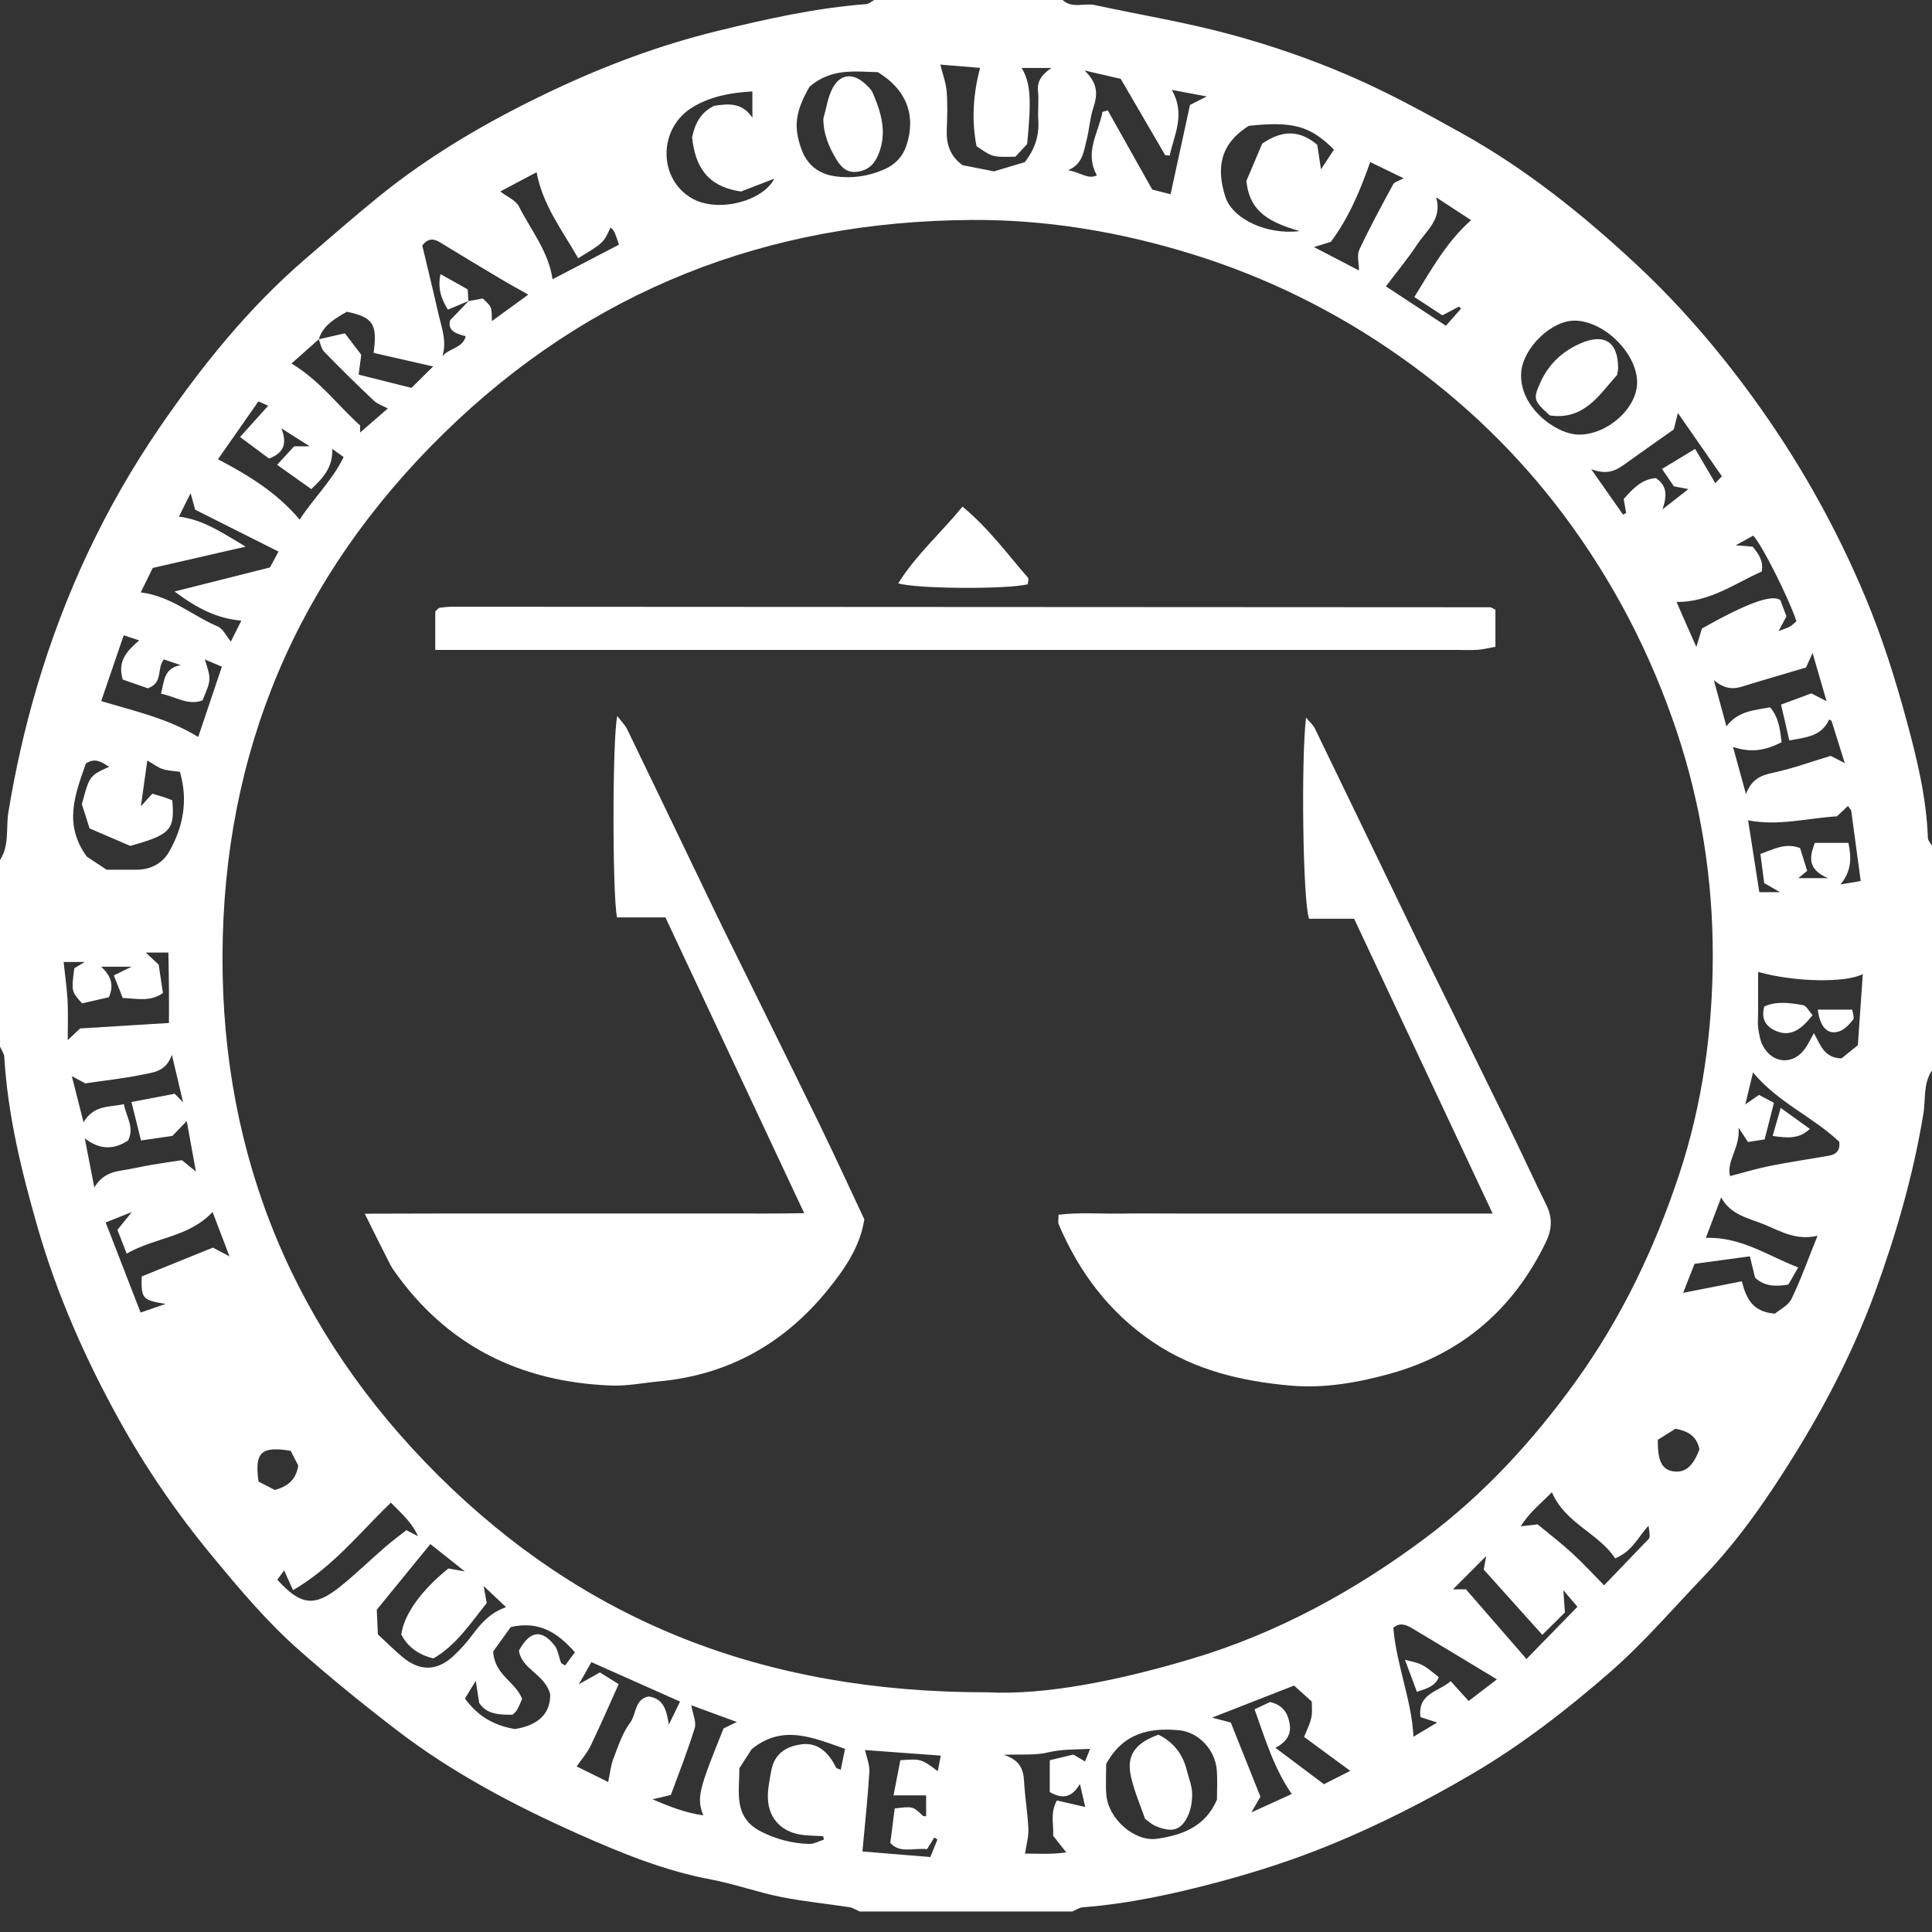 <svg width="72" height="72" viewBox="0 0 72 72" fill="none" xmlns="http://www.w3.org/2000/svg">
<rect x="0" y="0" width="72" height="72" fill="#333333" stroke="none"/>
<g clip-path="url(#clip0_6252_1413)">
<path d="M32.579 0C34.919 0 37.259 0 39.599 0C39.956 0.331 40.4 0.103 40.798 0.189C42.484 0.552 44.193 0.832 45.854 1.282C47.346 1.686 48.824 2.194 50.244 2.805C51.693 3.426 53.084 4.19 54.463 4.958C56.871 6.297 59.006 8.01 61.008 9.88C62.619 11.385 64.046 13.05 65.342 14.836C67.025 17.156 68.415 19.621 69.518 22.258C70.148 23.765 70.636 25.314 71.061 26.881C71.446 28.3 71.793 29.739 71.847 31.225C71.851 31.326 71.948 31.422 72 31.522C72 34.312 72 37.101 72 39.892C71.667 40.38 71.766 40.969 71.68 41.5C71.305 43.776 70.67 45.982 69.883 48.139C68.936 50.733 67.61 53.152 66.078 55.458C65.306 56.619 64.469 57.73 63.501 58.742C62.349 59.944 61.26 61.219 60.009 62.31C58.401 63.712 56.711 65.024 54.852 66.114C53.151 67.112 51.403 68.004 49.578 68.752C48.226 69.305 46.84 69.754 45.429 70.132C43.761 70.577 42.079 70.946 40.351 71.079C40.218 71.09 40.092 71.182 39.961 71.236C37.32 71.236 34.681 71.236 32.041 71.236C31.911 71.18 31.787 71.097 31.652 71.076C30.801 70.944 29.941 70.862 29.096 70.693C28.223 70.516 27.375 70.21 26.499 70.044C24.751 69.715 23.12 69.047 21.52 68.333C19.146 67.273 16.848 66.061 14.781 64.474C13.532 63.516 12.308 62.522 11.131 61.482C9.927 60.417 8.895 59.185 7.873 57.946C6.564 56.361 5.412 54.672 4.424 52.886C3.163 50.603 2.113 48.222 1.393 45.708C0.799 43.637 0.288 41.551 0.16 39.391C0.151 39.254 0.054 39.128 0 39C0 36.685 0 34.37 0 32.054C0.358 31.506 0.216 30.858 0.313 30.267C0.571 28.692 0.92 27.143 1.37 25.62C2.39 22.168 3.897 18.927 5.94 15.944C7.515 13.645 9.255 11.477 11.385 9.645C12.261 8.89 13.134 8.128 14.031 7.396C15.998 5.788 18.19 4.514 20.476 3.426C22.489 2.466 24.575 1.681 26.764 1.147C28.589 0.702 30.407 0.296 32.282 0.153C32.383 0.146 32.48 0.053 32.579 0ZM11.88 12.644C12.189 12.572 12.501 12.501 12.853 12.421C13.091 12.733 13.3 13.007 13.464 13.221C13.422 13.536 13.393 13.753 13.365 13.961C14.059 14.136 14.684 14.293 15.334 14.455C15.618 14.174 15.877 13.919 16.142 13.657C15.345 13.475 14.63 13.312 13.923 13.151C14.072 12.069 13.897 11.819 12.927 11.618C12.488 11.871 12.043 12.117 11.88 12.644C11.534 12.952 11.187 13.26 10.864 13.546C11.935 14.193 12.612 15.137 13.421 15.854C13.421 16.054 13.421 16.166 13.421 16.118C13.734 15.847 14.101 15.529 14.454 15.222C14.272 15.123 14.063 15.057 13.921 14.921C13.296 14.33 12.682 13.728 12.085 13.112C11.97 12.998 11.944 12.802 11.88 12.644ZM17.458 11.221C17.631 11.189 17.802 11.159 17.992 11.123C18.095 11.235 18.23 11.328 18.284 11.454C18.34 11.582 18.316 11.744 18.334 11.965C18.84 11.597 19.268 11.285 19.688 10.979C19.344 10.784 19.013 10.605 18.689 10.412C17.922 9.956 17.157 9.497 16.398 9.032C16.162 8.888 15.957 8.867 15.737 9.15C15.931 9.971 16.142 10.824 16.335 11.68C16.452 12.197 16.662 12.704 16.488 13.274C16.749 12.966 17.245 12.977 17.355 12.533C17.02 12.434 16.678 12.355 16.77 11.94C17.02 11.68 17.244 11.447 17.465 11.216L17.458 11.221ZM36.795 63.067C38.96 63.183 41.73 62.622 44.452 61.806C47.63 60.852 50.5 59.278 53.136 57.305C55.32 55.67 57.147 53.672 58.731 51.471C60.421 49.123 61.652 46.549 62.565 43.808C63.452 41.144 63.826 38.391 63.83 35.629C63.834 32.806 63.401 30 62.496 27.284C61.523 24.363 60.122 21.663 58.281 19.201C56.567 16.907 54.512 14.93 52.159 13.276C49.78 11.602 47.188 10.323 44.403 9.463C41.745 8.644 39.02 8.181 36.222 8.197C28.585 8.242 21.981 10.824 16.54 16.148C11.073 21.498 8.318 28.021 8.292 35.623C8.267 43.17 10.999 49.692 16.354 55.007C21.758 60.366 28.382 63.078 36.795 63.067ZM3.112 41.824C3.508 41.165 4.073 41.27 4.617 41.149C4.705 41.628 5.018 42.006 4.775 42.501C4.253 42.848 3.722 42.862 3.159 42.422C3.281 43.055 3.395 43.633 3.515 44.255C3.753 43.851 4.084 43.69 4.487 43.628C4.869 43.569 5.245 43.48 5.627 43.414C6.032 43.345 6.438 43.288 6.779 43.236C6.977 43.397 7.094 43.493 7.301 43.66C7.173 42.953 7.068 42.38 6.959 41.778C6.77 41.974 6.595 42.155 6.424 42.332C6.032 42.389 5.661 42.442 5.254 42.501C5.132 42.009 5.022 41.566 4.899 41.069C5.454 40.962 5.911 40.875 6.51 40.761C6.604 40.857 6.728 40.983 6.824 41.081C6.703 40.574 6.573 40.018 6.406 39.31C6.181 39.945 5.715 39.963 5.324 40.045C4.631 40.189 3.922 40.264 3.179 40.374C3.078 40.319 2.932 40.241 2.677 40.104C2.831 40.713 2.959 41.217 3.112 41.824ZM64.584 27.836C64.755 28.457 64.892 28.958 65.067 29.593C65.279 29.029 65.632 28.894 66.075 28.799C66.8 28.644 67.504 28.386 68.225 28.169C68.373 28.245 68.519 28.32 68.749 28.439C68.569 27.862 68.415 27.366 68.258 26.87C68.251 26.851 68.211 26.84 68.166 26.815C67.887 27.442 67.302 27.48 66.683 27.594C66.577 27.134 66.481 26.719 66.375 26.258C66.814 26.096 67.173 25.962 67.505 25.84C67.684 25.932 67.826 26.005 68.071 26.132C67.885 25.49 67.732 24.967 67.549 24.333C67.442 24.572 67.379 24.71 67.306 24.876C66.508 25.113 65.707 25.344 64.912 25.59C64.561 25.699 64.244 25.66 63.87 25.348C64.037 25.962 64.176 26.468 64.339 27.068C64.78 26.489 65.38 26.472 65.965 26.358C66.307 26.76 66.337 27.214 66.395 27.66C65.826 27.95 65.291 28.073 64.584 27.836ZM67.734 46.053C66.962 46.233 66.395 45.909 65.806 45.656C65.205 45.4 64.51 45.304 64.143 44.623C63.94 45.161 63.749 45.665 63.573 46.13C64.903 46.094 65.875 46.798 67.014 47.234C66.849 47.523 66.739 47.715 66.647 47.872C66.15 47.955 65.745 47.934 65.407 47.615C65.346 47.364 65.284 47.117 65.212 46.819C64.503 46.915 63.834 47.006 63.151 47.099C63.004 47.474 62.867 47.82 62.725 48.18C63.474 48.032 64.183 47.893 64.912 47.751C65.079 48.388 65.308 48.892 66.145 48.956C66.305 48.819 66.638 48.662 66.764 48.406C67.12 47.67 67.394 46.892 67.734 46.053ZM49.339 66.492C49.745 66.285 50.024 66.144 50.32 65.995C49.709 65.546 49.144 65.131 48.599 64.729C48.908 64.011 48.908 64.011 48.885 63.411C48.701 63.244 48.486 63.05 48.226 62.816C47.231 63.204 46.262 63.584 45.17 64.011C45.499 64.097 45.667 64.139 45.868 64.193C46.241 65.128 46.614 66.059 46.972 66.958C46.865 67.142 46.79 67.275 46.635 67.544C47.242 67.266 47.694 67.062 48.14 66.857C47.47 65.89 47.148 64.798 46.754 63.7C47.015 63.577 47.197 63.491 47.332 63.429C47.798 63.539 47.98 63.826 48.055 64.2C48.14 64.615 47.954 64.918 47.531 65.135C48.181 65.623 48.745 66.046 49.339 66.492ZM58.709 11.949C57.822 11.926 56.763 12.966 56.691 13.869C56.591 15.155 57.973 16.179 58.815 16.196C59.872 16.22 60.993 15.242 61.01 14.273C61.028 13.201 59.818 11.978 58.709 11.949ZM30.167 3.234C29.634 4.165 29.568 4.73 29.867 5.56C30.081 6.153 30.517 6.482 31.114 6.569C31.742 6.66 32.363 6.573 32.953 6.313C33.364 6.133 33.641 5.839 33.778 5.426C34.152 4.302 33.778 3.337 32.716 2.689C31.875 2.673 30.992 2.523 30.167 3.234ZM65.52 36.22C65.52 36.776 65.52 37.246 65.52 37.714C65.52 37.92 65.497 38.131 65.525 38.332C65.56 38.56 65.601 38.804 65.713 39.001C66.089 39.669 66.865 39.685 67.291 39.048C67.396 38.891 67.477 38.722 67.599 38.503C67.853 38.955 67.979 39.425 68.629 39.443C68.821 39.288 69.066 39.09 69.237 38.952C69.304 37.99 69.363 37.144 69.421 36.302C68.785 36.631 66.895 36.606 65.52 36.22ZM41.224 65.738C41.224 66.118 41.199 66.502 41.23 66.884C41.298 67.774 42.272 68.648 43.12 68.525C44.052 68.39 44.916 68.084 45.352 67.069C45.352 66.736 45.375 66.351 45.346 65.972C45.292 65.217 44.673 64.549 43.937 64.481C42.839 64.38 41.856 64.581 41.224 65.738ZM41.086 4.172C41.151 4.153 41.217 4.133 41.282 4.112C41.827 5.082 42.373 6.055 42.941 7.064C43.159 7.12 43.399 7.182 43.624 7.239C43.876 6.081 44.111 4.993 44.347 3.911C44.545 3.811 44.706 3.729 44.974 3.594C44.473 3.499 44.102 3.43 43.67 3.35C44.193 4.267 43.755 5.018 43.591 5.798C43.469 5.78 43.426 5.788 43.417 5.772C42.866 4.831 42.319 3.889 41.766 2.938C41.386 2.851 41.019 2.766 40.418 2.627C40.96 3.147 40.891 3.576 40.738 4.039C40.611 4.427 40.593 4.851 40.488 5.248C40.38 5.652 40.355 6.11 39.802 6.347C40.254 6.411 40.551 6.703 40.877 6.534C40.4 5.668 40.944 4.94 41.086 4.172ZM6.505 22.043C7.833 21.708 8.953 21.427 10.062 21.147C10.179 20.93 10.272 20.757 10.379 20.556C9.299 20.013 8.262 19.493 7.274 18.996C7.211 18.77 7.169 18.618 7.103 18.381C6.932 18.723 6.802 18.982 6.667 19.254C7.576 19.366 8.258 19.842 9.155 20.372C7.893 20.661 6.833 20.905 5.693 21.165C5.558 21.439 5.394 21.772 5.245 22.077C6.374 22.214 7.171 22.948 8.112 23.346C8.314 23.432 8.433 23.706 8.604 23.909C8.728 23.662 8.858 23.402 8.994 23.129C8.082 23.049 7.349 22.675 6.505 22.043ZM4.07 28.575C3.791 28.415 3.56 28.215 3.2 28.454C2.81 29.572 2.347 30.713 3.236 31.924C3.425 32.049 3.674 32.213 3.971 32.411C4.314 32.411 4.703 32.409 5.092 32.411C5.619 32.413 6.059 32.167 6.298 31.75C6.825 30.831 7.018 29.837 6.705 28.764C6.464 28.728 6.249 28.724 6.059 28.66C5.875 28.598 5.713 28.47 5.49 28.341C5.411 28.913 5.335 29.444 5.25 30.049C5.427 29.853 5.544 29.724 5.677 29.578C5.835 29.625 5.976 29.665 6.113 29.709C6.222 29.745 6.329 29.791 6.42 29.825C6.518 30.931 6.359 31.104 4.853 31.524C4.368 31.316 3.829 31.084 3.339 30.872C3.218 30.496 3.128 30.217 3.051 29.971C3.335 28.908 3.335 28.908 4.07 28.575ZM35.043 2.408C35.132 2.762 35.252 3.081 35.279 3.408C35.317 3.88 35.303 4.358 35.283 4.831C35.261 5.373 35.41 5.823 35.873 6.156C36.248 6.229 36.626 6.304 37.043 6.386C37.432 6.27 37.855 6.144 38.191 6.044C38.6 5.513 38.731 5.013 38.694 4.457C38.67 4.103 38.721 3.741 38.683 3.391C38.643 3.017 38.838 2.773 39.181 2.532C38.739 2.532 38.415 2.532 38.073 2.532C38.402 3.079 38.447 3.679 38.278 5.369C38.15 5.506 37.952 5.72 37.842 5.839C36.995 5.861 36.995 5.861 36.392 5.447C36.203 4.486 36.266 3.505 36.525 2.529C36.046 2.488 35.547 2.449 35.043 2.408ZM18.138 59.742C17.539 60.489 17.004 61.311 16.153 61.805C15.581 61.662 15.193 61.37 14.954 60.914C15.058 60.159 15.694 59.274 16.709 58.453C16.858 58.48 17.01 58.507 17.323 58.562C16.792 58.14 16.405 57.835 16.038 57.543C15.35 58.387 14.698 59.183 14.041 59.99C14.056 60.295 14.069 60.587 14.083 60.909C14.396 61.199 14.691 61.495 15.012 61.762C15.634 62.28 16.268 62.28 16.864 61.746C17.148 61.489 17.406 61.196 17.634 60.888C17.949 60.465 18.295 60.09 18.86 59.894C18.584 59.634 18.352 59.417 18.025 59.107C18.077 59.397 18.106 59.561 18.138 59.742ZM33.344 67.395C34.021 67.313 34.021 67.314 34.397 67.672C34.42 67.694 34.476 67.68 34.514 67.683C34.514 67.414 34.514 67.158 34.514 66.909C34.107 66.909 33.738 66.909 33.299 66.909C33.395 66.417 33.476 66 33.553 65.598C34.323 65.544 34.323 65.544 34.948 66.006C34.987 65.803 35.022 65.63 35.061 65.427C34.046 65.352 33.11 65.282 32.237 65.219C32.297 65.5 32.415 65.771 32.399 66.032C32.34 66.994 32.235 67.954 32.14 68.999C32.963 69.067 33.776 69.133 34.671 69.206C34.748 69.013 34.842 68.784 34.935 68.554C34.898 68.529 34.858 68.504 34.82 68.477C34.719 68.639 34.618 68.801 34.55 68.912C34.003 68.862 33.538 69.076 33.179 68.68C33.233 68.255 33.285 67.852 33.344 67.395ZM17.328 63.299C17.83 63.995 18.453 64.31 19.189 64.437C19.99 64.307 20.512 63.922 20.505 63.144C20.307 62.383 19.447 62.223 19.339 61.514C19.744 60.775 20.181 60.702 20.665 61.319C20.8 61.489 20.822 61.746 20.907 61.961C20.921 61.999 20.986 62.018 21.061 62.066C21.18 61.906 21.295 61.748 21.425 61.575C20.79 60.857 20.107 60.392 19.036 60.635C18.815 60.943 18.561 61.294 18.379 61.545C18.428 62.43 19.224 62.679 19.457 63.315C19.398 63.448 19.346 63.586 19.276 63.712C19.234 63.787 19.16 63.844 19.108 63.901C18.432 63.92 18.093 63.81 17.859 63.466C17.828 63.27 17.791 63.028 17.73 62.64C17.544 62.943 17.44 63.114 17.328 63.299ZM68.989 30.204C68.904 30.083 68.886 30.06 68.87 30.035C68.724 30.172 68.578 30.308 68.458 30.422C67.338 30.491 66.278 30.792 65.147 30.571C65.297 31.524 65.43 32.384 65.565 33.249C65.857 33.249 66.067 33.249 66.337 33.249C66.098 33.112 65.923 33.013 65.747 32.911C65.698 32.539 65.655 32.197 65.606 31.825C66.103 31.645 66.55 31.395 67.084 31.606C67.16 31.848 67.228 32.071 67.349 32.455C67.25 32.535 67.109 32.649 67.016 32.726C67.277 32.726 67.599 32.726 68.121 32.726C67.358 32.393 67.428 31.957 67.633 31.412C68.042 31.412 68.44 31.412 68.886 31.412C68.99 31.937 69.025 32.427 68.589 32.961C68.92 32.906 69.084 32.877 69.343 32.834C69.216 31.891 69.095 30.995 68.989 30.204ZM3.058 37.392C2.659 36.946 2.659 36.946 2.768 36.086C2.878 36.02 2.995 35.949 3.155 35.851C2.882 35.851 2.659 35.851 2.371 35.851C2.425 36.366 2.493 36.824 2.518 37.283C2.543 37.753 2.524 38.225 2.524 38.763C2.734 38.563 2.878 38.428 2.986 38.327C4.102 38.257 5.164 38.193 6.296 38.124C6.296 37.725 6.3 37.286 6.296 36.847C6.293 36.41 6.282 35.972 6.275 35.499C5.961 35.499 5.735 35.499 5.432 35.499C5.632 35.685 5.778 35.823 5.913 35.949C5.967 36.311 6.019 36.654 6.073 37.009C5.585 37.349 5.088 37.208 4.574 37.192C4.476 36.946 4.394 36.734 4.242 36.35C4.404 36.272 4.595 36.177 4.905 36.026C4.46 36.026 4.174 36.026 3.767 36.026C4.16 36.384 4.246 36.733 4.057 37.164C3.724 37.239 3.382 37.317 3.058 37.392ZM54.733 63.391C55.104 63.106 55.426 62.861 55.786 62.585C54.695 61.926 53.662 61.299 52.623 60.679C52.389 60.538 52.138 60.458 51.925 60.67C52.044 62.059 52.604 63.34 52.677 64.722C52.951 64.558 53.243 64.383 53.561 64.193C53.324 64.116 53.135 64.056 52.937 63.992C52.825 63.099 53.604 63.055 54.063 62.652C54.297 62.912 54.492 63.126 54.733 63.391ZM10.328 17.322C10.629 16.996 10.823 16.784 10.962 16.633C11.188 16.633 11.298 16.633 11.543 16.633C11.145 16.382 10.879 16.212 10.486 15.963C10.739 16.602 10.508 16.905 10.026 17.089C9.677 16.829 9.351 16.587 8.946 16.285C9.331 15.858 9.651 15.502 9.995 15.121C9.871 15.066 9.77 15.021 9.63 14.959C9.115 15.694 8.616 16.408 8.123 17.115C9.272 17.717 10.317 18.358 11.167 19.364C11.691 18.556 12.382 17.908 12.807 17.032C12.634 16.909 12.524 16.832 12.38 16.729C12.411 17.411 12.049 17.803 11.601 18.228C11.19 17.938 10.814 17.669 10.328 17.322ZM28.038 3.408C27.186 3.453 26.454 3.608 25.819 3.991C24.517 4.773 24.519 6.673 25.793 7.396C26.756 7.941 28.425 7.504 28.857 6.658C28.4 6.835 27.944 7.009 27.615 7.137C26.312 6.947 25.905 6.158 25.793 5.116C25.896 4.619 26.11 4.181 26.618 3.943C27.14 3.864 27.656 3.809 28.04 4.388C28.038 4.037 28.038 3.779 28.038 3.408ZM66.109 41.099C65.983 41.596 65.877 42.016 65.763 42.463C65.531 42.499 65.333 42.529 65.142 42.559C65.04 42.403 64.96 42.282 64.791 42.022C64.859 42.78 64.329 43.267 64.474 43.829C64.996 43.694 65.475 43.548 65.963 43.45C66.692 43.306 67.428 43.197 68.161 43.069C68.436 43.021 68.584 42.866 68.544 42.552C67.569 41.623 66.258 41.089 65.329 39.965C65.23 40.378 65.149 40.713 65.043 41.158C65.268 41.001 65.4 40.909 65.551 40.804C65.706 40.886 65.86 40.967 66.109 41.099ZM3.771 26.128C5.058 26.511 6.276 26.782 7.387 27.465C7.679 26.596 7.968 25.738 8.269 24.846C8.04 24.748 7.868 24.675 7.632 24.575C7.875 25.325 7.875 25.325 7.545 26.101C6.998 26.308 6.546 25.955 6.001 25.854C6.122 25.38 6.102 24.894 6.739 24.789C6.527 24.716 6.312 24.643 6.109 24.573C5.825 24.908 6.105 25.432 5.511 25.651C5.249 25.56 4.896 25.437 4.575 25.325C4.367 24.637 4.727 24.262 5.189 23.865C4.968 23.793 4.811 23.742 4.61 23.676C4.318 24.527 4.043 25.332 3.771 26.128ZM30.702 68.558C30.695 68.515 30.687 68.472 30.68 68.429C30.448 68.417 30.216 68.412 29.985 68.39C29.175 68.319 28.648 67.811 28.617 67.021C28.605 66.675 28.684 66.321 28.745 65.977C28.857 65.363 29.293 65.08 29.872 65.005C30.428 64.934 30.849 65.242 31.159 65.876C31.174 65.904 31.233 65.911 31.332 65.954C31.386 65.689 31.436 65.448 31.492 65.176C30.275 64.746 29.161 64.253 28.013 65.186C27.87 65.407 27.71 65.655 27.554 65.897C27.559 66.785 27.314 67.724 28.362 68.257C28.933 68.547 29.53 68.7 30.162 68.718C30.34 68.721 30.522 68.613 30.702 68.558ZM49.229 6.309C49.454 5.967 49.589 5.764 49.713 5.576C48.829 4.687 48.179 4.516 46.54 4.689C45.42 5.394 45.35 6.311 45.656 7.307C45.92 8.169 47.227 8.765 48.435 8.612C47.409 8.311 46.561 7.949 46.451 6.739C46.633 6.311 46.851 5.798 47.04 5.351C47.791 4.837 48.437 4.844 49.09 5.396C49.126 5.642 49.164 5.889 49.229 6.309ZM7.922 45.167C7.034 46.116 5.787 46.107 4.721 46.719C4.583 46.363 4.473 46.08 4.376 45.833C4.543 45.624 4.66 45.48 4.912 45.17C4.462 45.348 4.226 45.443 3.938 45.557C4.376 46.684 4.797 47.77 5.24 48.915C5.517 48.819 5.78 48.728 6.174 48.593C5.304 48.454 5.259 48.397 5.281 47.569C6.152 47.216 7.054 46.851 7.934 46.495C8.111 46.588 8.249 46.661 8.553 46.821C8.303 46.164 8.118 45.678 7.922 45.167ZM62.529 15.39C62.462 15.657 62.413 15.853 62.376 16.004C61.724 16.465 61.116 16.891 60.513 17.324C60.194 17.552 59.859 17.701 59.298 17.484C59.764 18.148 60.126 18.663 60.486 19.177C60.525 19.158 60.563 19.138 60.603 19.117C60.574 18.955 60.545 18.793 60.509 18.599C60.835 18.234 61.166 17.858 61.708 17.817C62.1 18.077 62.149 18.428 61.955 18.982C62.363 18.663 62.622 18.462 62.921 18.228C62.709 18.187 62.565 18.159 62.381 18.123C62.251 17.934 62.109 17.724 61.938 17.475C62.368 17.215 62.737 16.992 63.173 16.729C63.447 17.192 63.675 17.582 63.925 18.006C64.042 17.883 64.118 17.805 64.17 17.749C63.623 16.962 63.101 16.212 62.529 15.39ZM14.567 55.999C13.402 57.118 12.441 58.366 10.922 59.262C10.802 58.995 10.706 58.783 10.589 58.523C10.429 58.743 10.382 58.809 10.335 58.872C11.212 59.835 11.721 59.899 12.69 59.119C13.267 58.654 13.798 58.135 14.36 57.648C14.621 57.422 14.904 57.215 15.145 57.025C15.345 57.13 15.462 57.191 15.577 57.251C15.355 56.731 14.95 56.395 14.567 55.999ZM22.665 66.41C22.732 66.098 22.755 65.815 22.852 65.56C23.032 65.092 23.191 64.59 23.486 64.195C23.722 63.877 23.641 63.327 24.173 63.222C24.73 63.302 24.838 63.726 24.926 64.271C25.079 63.956 25.19 63.726 25.343 63.413C24.227 62.916 23.153 62.437 22.039 61.942C21.889 62.205 21.783 62.394 21.572 62.768C21.952 62.554 22.143 62.447 22.357 62.326C22.595 62.476 22.814 62.613 23.056 62.764C22.692 63.571 22.363 64.33 22.004 65.074C21.878 65.334 21.677 65.558 21.49 65.829C21.891 66.025 22.287 66.221 22.665 66.41ZM63.218 24.11C63.324 23.761 63.378 23.578 63.427 23.421C65.101 22.481 66.028 22.136 66.348 22.365C66.418 22.55 66.499 22.769 66.575 22.969C66.487 23.136 66.411 23.279 66.283 23.519C66.494 23.437 66.604 23.409 66.699 23.354C66.794 23.297 66.874 23.215 66.948 23.154C66.667 22.296 65.653 20.28 65.337 19.961C65.173 20.052 65 20.148 64.685 20.321C65.002 20.348 65.155 20.36 65.317 20.374C65.524 20.632 65.727 20.882 65.655 21.299C64.642 21.749 63.709 22.445 62.48 22.434C62.707 22.956 62.928 23.459 63.218 24.11ZM40.623 65.177C40.045 65.202 39.561 65.185 39.054 65.308C38.578 65.423 38.062 65.37 37.408 65.397C38.037 65.601 38.143 65.966 38.166 66.412C38.199 66.998 38.3 67.58 38.325 68.164C38.337 68.456 38.247 68.752 38.199 69.079C38.641 69.076 39.16 69.117 39.736 69.033C39.538 68.78 39.394 68.597 39.248 68.412C39.275 67.998 39.127 67.583 39.385 67.099C39.736 67.179 40.081 67.259 40.443 67.341C40.384 67.081 40.321 66.807 40.245 66.481C39.97 66.957 39.632 67.078 39.122 66.785C39.122 66.404 39.122 66.011 39.122 65.598C39.437 65.523 39.723 65.454 40.002 65.388C40.139 65.47 40.267 65.544 40.434 65.644C40.492 65.512 40.54 65.388 40.623 65.177ZM58.787 59.88C58.635 59.703 58.481 59.52 58.261 59.263C58.286 59.612 58.302 59.839 58.32 60.092C58.05 60.359 57.788 60.619 57.478 60.925C56.697 60.056 55.987 59.265 55.295 58.494C55.331 58.297 55.359 58.143 55.386 57.99C54.954 58.423 54.546 58.833 54.148 59.23C54.254 59.23 54.395 59.23 54.632 59.23C55.356 60.061 56.119 60.941 56.888 61.826C57.471 61.226 58.094 60.59 58.787 59.88ZM21.547 9.623C20.946 8.571 20.223 7.641 19.997 6.418C19.524 6.669 19.067 6.911 18.644 7.136C18.901 7.335 19.222 7.463 19.339 7.693C19.789 8.582 20.446 9.38 20.591 10.407C21.419 9.976 22.229 9.554 23.068 9.118C22.998 8.92 22.957 8.781 22.899 8.651C22.87 8.589 22.811 8.539 22.755 8.471C22.496 9.046 22.496 9.046 21.547 9.623ZM60.192 58.076C59.577 57.135 58.338 56.781 57.834 55.611C57.446 56.014 57.008 56.343 56.673 56.881C56.947 56.849 57.116 56.831 57.303 56.808C57.739 57.169 58.187 57.513 58.599 57.892C59.01 58.268 59.386 58.681 59.78 59.08C60.297 58.542 60.806 58.013 61.314 57.483C61.375 57.419 61.467 57.351 61.474 57.276C61.488 57.139 61.45 56.996 61.434 56.858C61.04 57.288 60.842 57.805 60.192 58.076ZM53.52 7.351C53.761 8.156 53.167 8.578 52.829 9.091C52.469 9.636 52.047 10.143 51.648 10.672C52.366 11.144 53.108 11.629 53.885 12.14C54.096 11.901 54.272 11.702 54.449 11.502C54.422 11.477 54.395 11.452 54.369 11.426C54.17 11.533 53.968 11.637 53.754 11.752C53.407 11.525 53.086 11.317 52.708 11.069C53.345 10.044 53.903 9.022 54.823 8.204C54.396 7.928 53.982 7.656 53.52 7.351ZM25.763 63.55C25.819 63.886 25.961 64.177 25.89 64.403C25.622 65.265 25.288 66.107 25 66.894C24.728 66.958 24.58 66.992 24.316 67.055C24.998 67.345 25.561 67.56 26.209 67.655C25.961 67.003 26.029 66.725 26.965 64.415C27.098 64.35 27.257 64.273 27.46 64.173C26.834 63.945 26.288 63.744 25.763 63.55ZM51.063 6.04C50.674 7.148 50.244 8.149 49.596 9.013C49.393 9.075 49.222 9.128 48.966 9.207C49.605 9.54 50.123 9.809 50.644 10.079C50.644 9.793 50.562 9.508 50.658 9.305C51.047 8.478 51.482 7.672 51.92 6.869C51.972 6.771 52.145 6.737 52.312 6.644C51.875 6.434 51.481 6.244 51.063 6.04ZM62.439 53.246C62.219 53.383 61.98 53.533 61.783 53.656C61.767 54.455 61.944 54.778 62.372 54.834C62.804 54.892 63.09 54.649 63.333 54.015C63.25 53.602 63.006 53.346 62.439 53.246ZM10.832 54.067C9.727 53.887 9.482 54.122 9.635 55.216C9.831 55.315 10.06 55.435 10.24 55.526C10.755 55.389 11.036 55.121 11.115 54.615C11.039 54.468 10.946 54.288 10.832 54.067Z" fill="white"/>
<path d="M13.594 45.231C14.654 45.229 15.545 45.225 16.436 45.224C17.336 45.222 18.236 45.224 19.136 45.224C20.036 45.224 20.936 45.224 21.836 45.224C22.705 45.224 23.575 45.224 24.446 45.224C25.346 45.224 26.246 45.225 27.146 45.224C28.037 45.222 28.929 45.233 29.97 45.211C28.209 41.459 26.516 37.847 24.799 34.19C24.149 34.19 23.562 34.19 22.995 34.19C22.817 33.351 22.82 27.478 23.004 26.684C23.157 26.885 23.299 27.022 23.378 27.188C24.359 29.21 25.329 31.239 26.305 33.265C26.548 33.771 26.789 34.277 27.038 34.779C28.204 37.151 29.378 39.518 30.537 41.893C31.109 43.065 31.651 44.253 32.211 45.443C32.052 46.472 31.464 47.314 30.834 48.087C29.228 50.062 27.144 51.243 24.559 51.48C23.967 51.535 23.371 51.658 22.782 51.635C19.373 51.506 16.623 50.137 14.663 47.325C14.562 47.179 14.486 47.015 14.407 46.857C14.162 46.381 13.927 45.906 13.594 45.231Z" fill="white"/>
<path d="M39.448 45.27C40.216 45.175 40.988 45.239 41.753 45.227C42.502 45.216 43.253 45.225 44.002 45.225C44.781 45.225 45.56 45.225 46.34 45.225C47.088 45.225 47.839 45.225 48.588 45.225C49.367 45.225 50.147 45.225 50.926 45.225C51.675 45.225 52.425 45.225 53.174 45.225C53.948 45.225 54.722 45.225 55.626 45.225C53.881 41.512 52.186 37.904 50.465 34.239C49.871 34.239 49.311 34.239 48.784 34.239C48.552 33.573 48.485 28.325 48.672 26.742C48.811 26.911 48.937 27.016 49.002 27.15C50.231 29.684 51.455 32.223 52.679 34.759C52.719 34.84 52.756 34.92 52.796 35C53.935 37.317 55.077 39.632 56.211 41.95C56.693 42.935 57.15 43.932 57.633 44.917C57.859 45.382 57.838 45.82 57.616 46.279C56.416 48.767 54.495 50.445 51.815 51.191C50.614 51.524 49.369 51.748 48.103 51.638C46.271 51.477 44.516 51.063 42.966 50.014C41.336 48.911 40.214 47.412 39.455 45.628C39.421 45.556 39.448 45.458 39.448 45.27Z" fill="white"/>
<path d="M16.221 24.221C16.221 23.635 16.221 23.195 16.221 22.788C16.273 22.736 16.293 22.713 16.314 22.695C16.336 22.677 16.361 22.652 16.386 22.649C16.534 22.633 16.683 22.611 16.833 22.611C29.731 22.615 42.63 22.622 55.526 22.631C55.578 22.631 55.631 22.677 55.73 22.724C55.73 23.156 55.73 23.609 55.73 24.104C55.474 24.148 55.276 24.202 55.076 24.216C54.808 24.234 54.536 24.221 54.266 24.221C41.967 24.221 29.67 24.221 17.371 24.221C17.018 24.221 16.663 24.221 16.221 24.221Z" fill="white"/>
<path d="M35.87 18.881C36.842 19.684 37.537 20.642 38.309 21.529C38.351 21.575 38.306 21.695 38.3 21.775C37.526 21.965 34.175 21.951 33.473 21.739C34.144 20.672 35.075 19.853 35.87 18.881Z" fill="white"/>
<path d="M57.759 15.482C57.151 14.939 57.133 14.867 57.394 14.278C57.693 13.598 58.19 13.117 58.87 12.811C59.779 12.401 60.301 12.73 60.303 13.719C60.303 13.778 60.286 13.835 60.265 13.972C59.608 14.7 59.043 15.669 57.759 15.482Z" fill="white"/>
<path d="M30.684 4.418C30.797 4.03 30.849 3.61 31.04 3.264C31.323 2.75 31.796 2.718 32.226 3.111C32.334 3.211 32.46 3.316 32.516 3.444C32.851 4.21 33.081 4.986 32.709 5.816C32.547 6.178 32.282 6.377 31.891 6.406C31.546 6.433 31.335 6.213 31.177 5.953C30.898 5.492 30.684 5.006 30.684 4.418Z" fill="white"/>
<path d="M67.548 37.829C67.087 38.433 66.686 38.616 66.229 38.438C65.833 38.285 65.613 37.998 65.75 37.509C66.21 37.298 66.707 37.375 67.19 37.457C67.319 37.48 67.417 37.685 67.548 37.829Z" fill="white"/>
<path d="M67.744 37.627C68.153 37.627 68.558 37.627 69.026 37.627C69.04 37.746 69.118 37.924 69.058 37.999C68.921 38.175 68.741 38.369 68.538 38.437C68.113 38.578 67.823 38.279 67.744 37.627Z" fill="white"/>
<path d="M42.673 67.782C42.526 67.357 42.292 66.814 42.157 66.249C41.962 65.437 42.277 64.971 43.17 64.647C43.714 64.913 44.074 65.352 44.225 65.961C44.295 66.246 44.416 66.531 44.426 66.817C44.437 67.1 44.39 67.412 44.273 67.665C44.02 68.21 43.688 68.301 43.105 68.067C43.05 68.046 42.995 68.019 42.945 67.987C42.893 67.957 42.85 67.918 42.673 67.782Z" fill="white"/>
<path d="M17.461 11.217C17.225 11.315 16.989 11.415 16.692 11.538C16.455 11.161 16.302 10.758 16.415 10.215C16.777 10.418 17.094 10.596 17.429 10.785C17.438 10.94 17.447 11.08 17.456 11.223L17.461 11.217Z" fill="white"/>
<path d="M52.359 61.857C53.004 62.007 53.004 62.007 53.617 62.502C53.488 62.844 53.176 62.924 52.804 63.049C52.656 62.652 52.52 62.283 52.359 61.857Z" fill="white"/>
<path d="M66.061 42.333C66.172 41.944 66.257 41.652 66.361 41.289C66.745 41.565 67.067 41.795 67.448 42.071C67.052 42.448 66.622 42.415 66.061 42.333Z" fill="white"/>
</g>
<defs>
<clipPath id="clip0_6252_1413">
<rect width="72" height="72" fill="white"/>
</clipPath>
</defs>
</svg>
